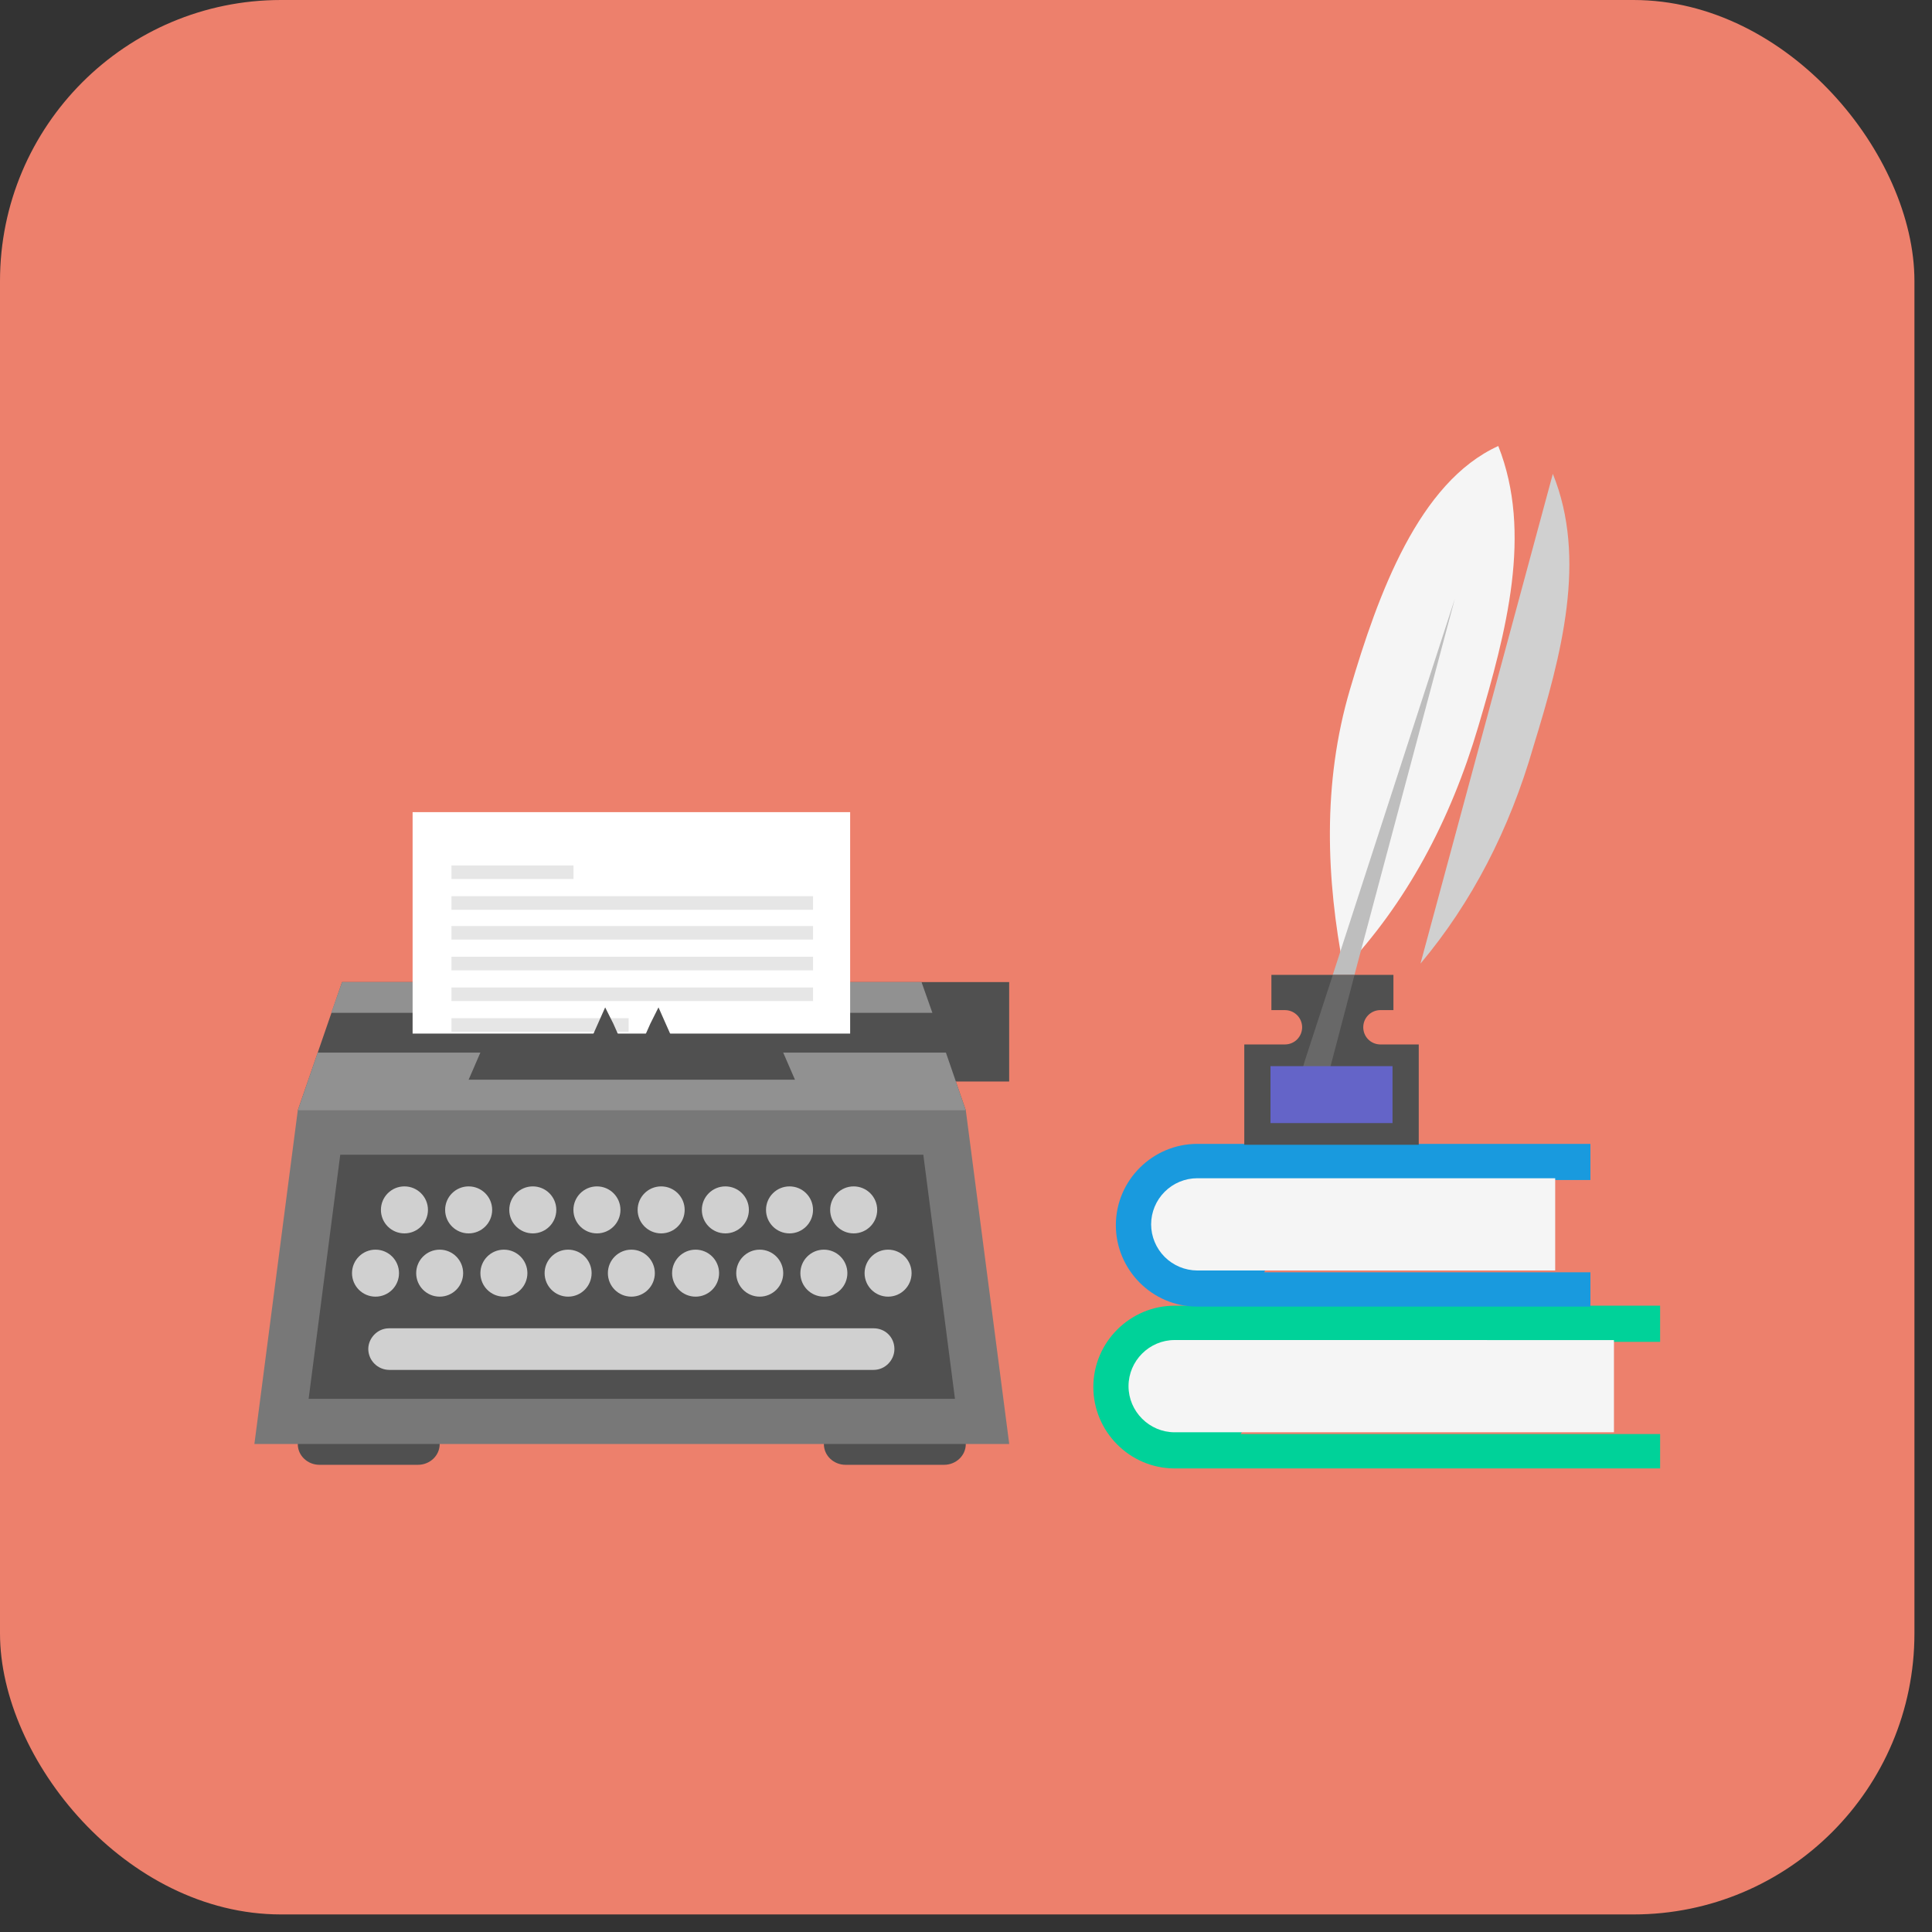 <svg width="55" height="55" viewBox="0 0 55 55" fill="none" xmlns="http://www.w3.org/2000/svg">
<rect x="0" y="0" width="55" height="55" fill="#333333" stroke="none"/>
<rect width="54.5" height="54.5" rx="8" fill="#ED806C"/>
<path d="M26.233 27.958H28.729V30.788H26.233V27.958ZM12.517 41.108C12.517 41.442 12.234 41.7 11.9 41.7H9.094C8.76 41.7 8.477 41.443 8.477 41.108C8.477 40.773 8.76 40.516 9.094 40.516H11.9C12.234 40.517 12.517 40.799 12.517 41.108ZM27.494 41.108C27.494 41.442 27.211 41.7 26.877 41.7H24.072C23.737 41.7 23.454 41.443 23.454 41.108C23.454 40.773 23.737 40.516 24.072 40.516H26.877C27.211 40.517 27.494 40.799 27.494 41.108Z" fill="#505050"/>
<path d="M28.731 41.108H7.242L8.477 31.612H27.495L28.731 41.108Z" fill="#787878"/>
<path d="M27.186 39.822H8.786L9.686 32.873H26.285L27.186 39.822ZM26.233 27.958H9.738L8.477 31.612H27.495L26.233 27.958Z" fill="#505050"/>
<path d="M11.513 35.112C11.883 35.112 12.183 34.813 12.183 34.443C12.183 34.073 11.883 33.774 11.513 33.774C11.143 33.774 10.844 34.073 10.844 34.443C10.844 34.813 11.143 35.112 11.513 35.112Z" fill="#D0D0D0"/>
<path d="M13.341 35.112C13.711 35.112 14.011 34.813 14.011 34.443C14.011 34.073 13.711 33.774 13.341 33.774C12.972 33.774 12.672 34.073 12.672 34.443C12.672 34.813 12.972 35.112 13.341 35.112Z" fill="#D0D0D0"/>
<path d="M15.168 35.112C15.537 35.112 15.837 34.813 15.837 34.443C15.837 34.073 15.537 33.774 15.168 33.774C14.798 33.774 14.498 34.073 14.498 34.443C14.498 34.813 14.798 35.112 15.168 35.112Z" fill="#D0D0D0"/>
<path d="M16.994 35.112C17.363 35.112 17.663 34.813 17.663 34.443C17.663 34.073 17.363 33.774 16.994 33.774C16.624 33.774 16.324 34.073 16.324 34.443C16.324 34.813 16.624 35.112 16.994 35.112Z" fill="#D0D0D0"/>
<path d="M18.822 35.112C19.192 35.112 19.491 34.813 19.491 34.443C19.491 34.073 19.192 33.774 18.822 33.774C18.452 33.774 18.152 34.073 18.152 34.443C18.152 34.813 18.452 35.112 18.822 35.112Z" fill="#D0D0D0"/>
<path d="M20.65 35.112C21.02 35.112 21.319 34.813 21.319 34.443C21.319 34.073 21.02 33.774 20.65 33.774C20.28 33.774 19.98 34.073 19.98 34.443C19.98 34.813 20.28 35.112 20.65 35.112Z" fill="#D0D0D0"/>
<path d="M22.476 35.112C22.846 35.112 23.145 34.813 23.145 34.443C23.145 34.073 22.846 33.774 22.476 33.774C22.106 33.774 21.807 34.073 21.807 34.443C21.807 34.813 22.106 35.112 22.476 35.112Z" fill="#D0D0D0"/>
<path d="M24.302 35.112C24.672 35.112 24.972 34.813 24.972 34.443C24.972 34.073 24.672 33.774 24.302 33.774C23.933 33.774 23.633 34.073 23.633 34.443C23.633 34.813 23.933 35.112 24.302 35.112Z" fill="#D0D0D0"/>
<path d="M12.517 36.913C12.886 36.913 13.185 36.614 13.185 36.244C13.185 35.875 12.886 35.575 12.517 35.575C12.147 35.575 11.848 35.875 11.848 36.244C11.848 36.614 12.147 36.913 12.517 36.913Z" fill="#D0D0D0"/>
<path d="M10.69 36.913C11.06 36.913 11.359 36.614 11.359 36.244C11.359 35.875 11.06 35.575 10.69 35.575C10.321 35.575 10.021 35.875 10.021 36.244C10.021 36.614 10.321 36.913 10.69 36.913Z" fill="#D0D0D0"/>
<path d="M14.345 36.913C14.714 36.913 15.014 36.614 15.014 36.244C15.014 35.875 14.714 35.575 14.345 35.575C13.975 35.575 13.676 35.875 13.676 36.244C13.676 36.614 13.975 36.913 14.345 36.913Z" fill="#D0D0D0"/>
<path d="M16.173 36.913C16.542 36.913 16.842 36.614 16.842 36.244C16.842 35.875 16.542 35.575 16.173 35.575C15.803 35.575 15.504 35.875 15.504 36.244C15.504 36.614 15.803 36.913 16.173 36.913Z" fill="#D0D0D0"/>
<path d="M17.974 36.913C18.343 36.913 18.642 36.614 18.642 36.244C18.642 35.875 18.343 35.575 17.974 35.575C17.604 35.575 17.305 35.875 17.305 36.244C17.305 36.614 17.604 36.913 17.974 36.913Z" fill="#D0D0D0"/>
<path d="M19.802 36.913C20.171 36.913 20.471 36.614 20.471 36.244C20.471 35.875 20.171 35.575 19.802 35.575C19.432 35.575 19.133 35.875 19.133 36.244C19.133 36.614 19.432 36.913 19.802 36.913Z" fill="#D0D0D0"/>
<path d="M21.628 36.913C21.997 36.913 22.297 36.614 22.297 36.244C22.297 35.875 21.997 35.575 21.628 35.575C21.259 35.575 20.959 35.875 20.959 36.244C20.959 36.614 21.259 36.913 21.628 36.913Z" fill="#D0D0D0"/>
<path d="M23.454 36.913C23.823 36.913 24.123 36.614 24.123 36.244C24.123 35.875 23.823 35.575 23.454 35.575C23.085 35.575 22.785 35.875 22.785 36.244C22.785 36.614 23.085 36.913 23.454 36.913Z" fill="#D0D0D0"/>
<path d="M25.282 36.913C25.652 36.913 25.951 36.614 25.951 36.244C25.951 35.875 25.652 35.575 25.282 35.575C24.913 35.575 24.613 35.875 24.613 36.244C24.613 36.614 24.913 36.913 25.282 36.913Z" fill="#D0D0D0"/>
<path d="M25.462 38.405C25.462 38.715 25.205 38.998 24.87 38.998H11.077C10.92 38.996 10.77 38.933 10.66 38.822C10.549 38.712 10.486 38.562 10.484 38.405C10.484 38.097 10.742 37.814 11.077 37.814H24.87C25.204 37.814 25.462 38.071 25.462 38.405Z" fill="#D0D0D0"/>
<path d="M22.296 29.965L22.631 30.737H13.341L13.675 29.965H9.043L8.477 31.611H27.495L26.928 29.965H22.296ZM26.543 28.833L26.234 27.958H9.738L9.429 28.833H26.543Z" fill="#919191"/>
<path d="M11.746 23.12H24.202V29.424H11.746V23.12Z" fill="white"/>
<path d="M12.852 24.637H16.326V25.024H12.852V24.637ZM12.852 25.513H23.146V25.899H12.852V25.513ZM12.852 26.362H23.146V26.748H12.852V26.362ZM12.852 27.237H23.146V27.623H12.852V27.237ZM12.852 28.986H17.896V29.373H12.852V28.986ZM12.852 28.112H23.146V28.498H12.852V28.112Z" fill="#E6E6E6"/>
<path d="M17.228 28.678L17.46 29.141L17.666 29.604H16.816L17.022 29.141L17.228 28.678ZM18.746 28.678L18.951 29.141L19.157 29.604H18.308L18.514 29.141L18.746 28.678Z" fill="#505050"/>
<path d="M47.26 37.17H33.441C32.179 37.17 31.125 38.2 31.125 39.487C31.125 40.747 32.154 41.803 33.441 41.803H47.26V40.825H35.319C35.576 40.438 35.732 40.002 35.732 39.512C35.732 39.022 35.577 38.559 35.319 38.199H47.26V37.17H47.26Z" fill="#00D299"/>
<path d="M33.44 38.148C32.719 38.148 32.127 38.74 32.127 39.461C32.127 40.182 32.719 40.774 33.44 40.774H45.946V38.149L33.44 38.148Z" fill="#F5F5F5"/>
<path d="M45.276 32.564H34.081C32.821 32.564 31.766 33.594 31.766 34.88C31.766 36.142 32.795 37.196 34.081 37.196H45.276V36.219H35.986C36.243 35.832 36.397 35.395 36.397 34.906C36.397 34.417 36.243 33.953 35.986 33.592H45.276V32.564H45.276Z" fill="#199ADE"/>
<path d="M34.081 33.542C33.734 33.543 33.401 33.682 33.155 33.928C32.909 34.174 32.771 34.507 32.77 34.855C32.771 35.202 32.91 35.535 33.155 35.781C33.401 36.027 33.734 36.166 34.081 36.168H44.273V33.542L34.081 33.542Z" fill="#F5F5F5"/>
<path d="M39.282 29.733C39.155 29.729 39.035 29.676 38.946 29.585C38.858 29.494 38.809 29.372 38.809 29.244C38.809 29.117 38.858 28.995 38.946 28.904C39.035 28.813 39.155 28.759 39.282 28.756H39.668V27.752H36.194V28.756H36.58C36.71 28.756 36.834 28.807 36.926 28.899C37.017 28.99 37.069 29.115 37.069 29.244C37.069 29.374 37.017 29.498 36.926 29.59C36.834 29.682 36.71 29.733 36.58 29.733H35.422V32.589H40.389V29.733H39.282Z" fill="#505050"/>
<path d="M38.252 27.597C40.028 25.719 41.289 23.377 42.086 20.675C42.885 17.973 43.631 15.168 42.653 12.697C40.388 13.726 39.229 16.917 38.433 19.62C37.634 22.322 37.763 25.049 38.252 27.597Z" fill="#F5F5F5"/>
<path d="M41.416 17.046L37.941 27.752H38.559L41.416 17.046Z" fill="#BEBEBE"/>
<path d="M36.81 31.355L37.865 30.402L38.561 27.752H37.943L37.146 30.197L36.81 31.355Z" fill="#686868"/>
<path d="M44.206 13.49L40.438 27.432C41.895 25.698 42.974 23.613 43.653 21.252C44.456 18.64 45.185 15.902 44.206 13.49C44.23 13.49 44.23 13.49 44.206 13.49Z" fill="#D0D0D0"/>
<path d="M36.168 30.351H39.642V31.972H36.168V30.351Z" fill="#6464C8"/>
</svg>
